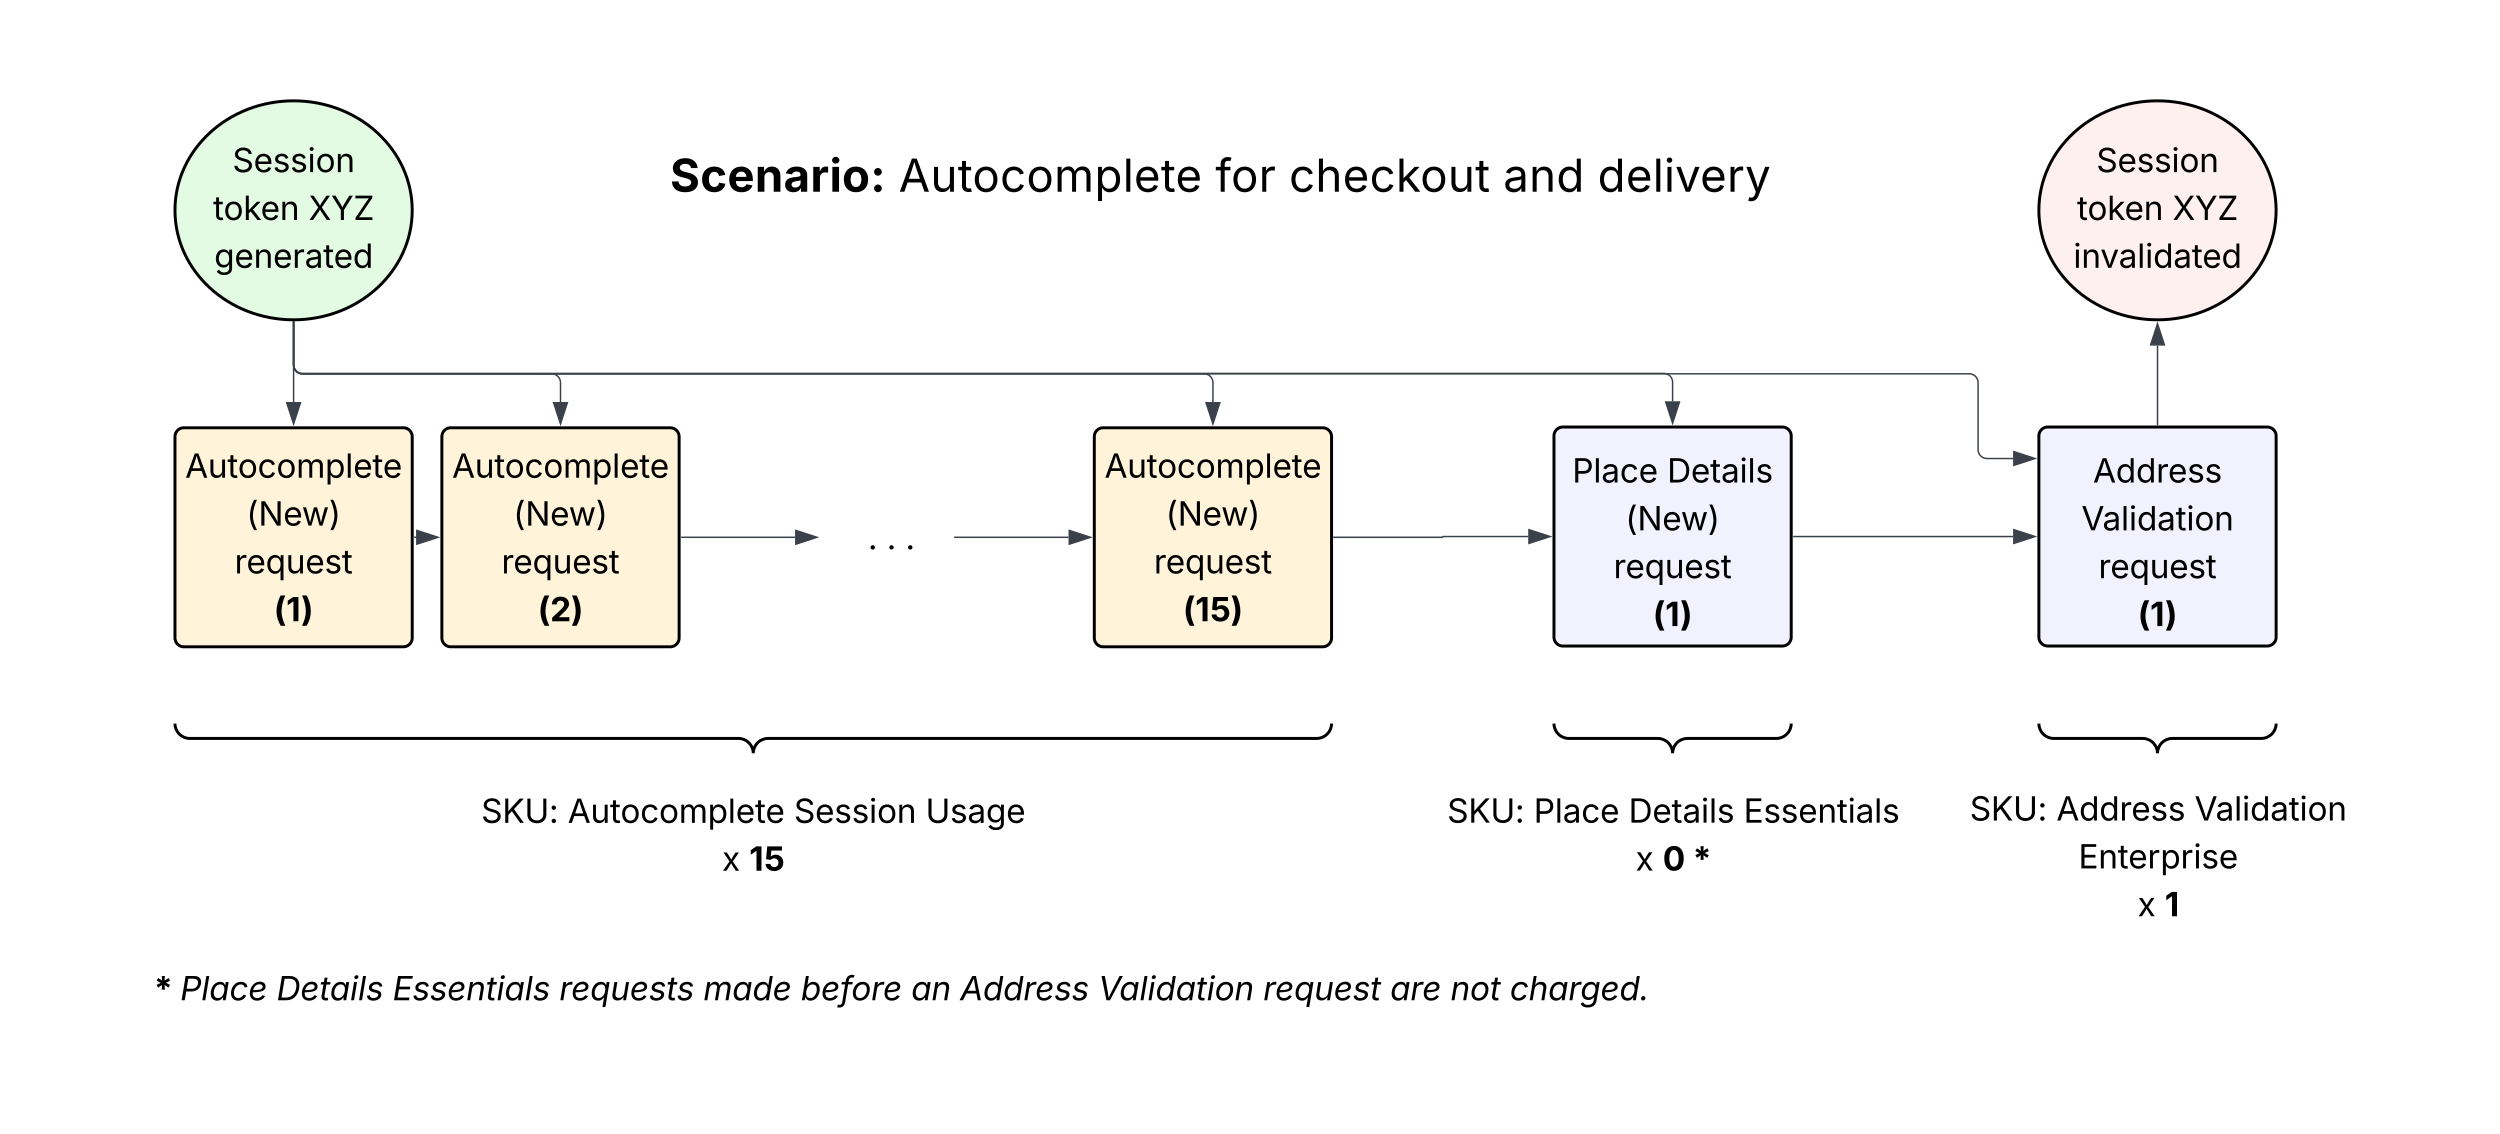 <svg xmlns="http://www.w3.org/2000/svg" xmlns:xlink="http://www.w3.org/1999/xlink" xmlns:lucid="lucid" width="1686" height="765"><g transform="translate(-62 -3612)" lucid:page-tab-id="0_0"><path d="M40 3606a6 6 0 0 1 6-6h1714.37a6 6 0 0 1 6 6v708a6 6 0 0 1-6 6H46a6 6 0 0 1-6-6z" fill="#fff"/><path d="M340 3753.84c0 40.78-35.82 73.84-80 73.84s-80-33.05-80-73.84c0-40.78 35.82-73.84 80-73.84s80 33.06 80 73.84z" stroke="#000" stroke-width="2" fill="#e3fae3"/><use xlink:href="#a" transform="matrix(1,0,0,1,185,3685) translate(33.751 43.09)"/><use xlink:href="#b" transform="matrix(1,0,0,1,185,3685) translate(20.687 75.356)"/><use xlink:href="#c" transform="matrix(1,0,0,1,185,3685) translate(85.097 75.356)"/><use xlink:href="#d" transform="matrix(1,0,0,1,185,3685) translate(21.441 107.622)"/><path d="M1437.02 3906a6 6 0 0 1 6-6h148a6 6 0 0 1 6 6v135.68a6 6 0 0 1-6 6h-148a6 6 0 0 1-6-6z" stroke="#000" stroke-width="2" fill="#f2f2ff"/><use xlink:href="#e" transform="matrix(1,0,0,1,1449.022,3912) translate(24.521 25.403)"/><use xlink:href="#f" transform="matrix(1,0,0,1,1449.022,3912) translate(16.682 57.668)"/><use xlink:href="#g" transform="matrix(1,0,0,1,1449.022,3912) translate(28.173 89.934)"/><use xlink:href="#h" transform="matrix(1,0,0,1,1449.022,3912) translate(54.632 122.2)"/><path d="M1597.02 3753.84c0 40.78-35.82 73.84-80 73.84s-80-33.05-80-73.84c0-40.78 35.82-73.84 80-73.84s80 33.06 80 73.84z" stroke="#000" stroke-width="2" fill="#fff0f0"/><use xlink:href="#a" transform="matrix(1,0,0,1,1442.022,3685) translate(33.751 43.09)"/><use xlink:href="#b" transform="matrix(1,0,0,1,1442.022,3685) translate(20.687 75.356)"/><use xlink:href="#c" transform="matrix(1,0,0,1,1442.022,3685) translate(85.097 75.356)"/><use xlink:href="#i" transform="matrix(1,0,0,1,1442.022,3685) translate(18.25 107.622)"/><path d="M1517.02 3898.5v-53.43" stroke="#3a414a" fill="none"/><path d="M1517.5 3899h-.95v-.5h.95z" stroke="#3a414a" stroke-width=".05" fill="#3a414a"/><path d="M1517.02 3830.3l4.64 14.27h-9.27z" stroke="#3a414a" fill="#3a414a"/><path d="M180 3906.5a6 6 0 0 1 6-6h148a6 6 0 0 1 6 6v135.7a6 6 0 0 1-6 6H186a6 6 0 0 1-6-6z" stroke="#000" stroke-width="2" fill="#fff3d9"/><use xlink:href="#j" transform="matrix(1,0,0,1,192,3912.509) translate(-5.145 21.685)"/><use xlink:href="#k" transform="matrix(1,0,0,1,192,3912.509) translate(36.153 53.951)"/><use xlink:href="#l" transform="matrix(1,0,0,1,192,3912.509) translate(28.173 86.217)"/><use xlink:href="#m" transform="matrix(1,0,0,1,192,3912.509) translate(54.632 118.482)"/><path d="M360 3906.5a6 6 0 0 1 6-6h148a6 6 0 0 1 6 6v135.7a6 6 0 0 1-6 6H366a6 6 0 0 1-6-6z" stroke="#000" stroke-width="2" fill="#fff3d9"/><use xlink:href="#n" transform="matrix(1,0,0,1,372,3912.509) translate(-5.145 21.685)"/><use xlink:href="#o" transform="matrix(1,0,0,1,372,3912.509) translate(36.153 53.951)"/><use xlink:href="#g" transform="matrix(1,0,0,1,372,3912.509) translate(28.173 86.217)"/><use xlink:href="#p" transform="matrix(1,0,0,1,372,3912.509) translate(52.625 118.482)"/><path d="M800 3906.5a6 6 0 0 1 6-6h148a6 6 0 0 1 6 6v135.7a6 6 0 0 1-6 6H806a6 6 0 0 1-6-6z" stroke="#000" stroke-width="2" fill="#fff3d9"/><use xlink:href="#j" transform="matrix(1,0,0,1,812,3912.509) translate(-5.145 21.685)"/><use xlink:href="#k" transform="matrix(1,0,0,1,812,3912.509) translate(36.153 53.951)"/><use xlink:href="#q" transform="matrix(1,0,0,1,812,3912.509) translate(28.173 86.217)"/><use xlink:href="#r" transform="matrix(1,0,0,1,812,3912.509) translate(47.731 118.482)"/><path d="M614.57 3961.9a6 6 0 0 1 6-6h78.86a6 6 0 0 1 6 6v24.9a6 6 0 0 1-6 6h-78.86a6 6 0 0 1-6-6z" fill="none"/><use xlink:href="#s" transform="matrix(1,0,0,1,619.571,3960.903) translate(21.522 21.584)"/><use xlink:href="#t" transform="matrix(1,0,0,1,619.571,3960.903) translate(27.772 21.584)"/><use xlink:href="#t" transform="matrix(1,0,0,1,619.571,3960.903) translate(40.424 21.584)"/><use xlink:href="#u" transform="matrix(1,0,0,1,619.571,3960.903) translate(53.076 21.584)"/><path d="M341.5 3974.35h1.12" stroke="#3a414a" fill="none"/><path d="M341.5 3974.83h-.5v-.95h.5z" stroke="#3a414a" stroke-width=".05" fill="#3a414a"/><path d="M357.38 3974.35l-14.26 4.64v-9.28z" stroke="#3a414a" fill="#3a414a"/><path d="M521.5 3974.35h76.7" stroke="#3a414a" fill="none"/><path d="M521.5 3974.83h-.5v-.95h.5z" stroke="#3a414a" stroke-width=".05" fill="#3a414a"/><path d="M612.95 3974.35L598.7 3979v-9.28z" stroke="#3a414a" fill="#3a414a"/><path d="M705.93 3974.35h76.7" stroke="#3a414a" fill="none"/><path d="M705.94 3974.83h-.5v-.95h.5z" stroke="#3a414a" stroke-width=".05" fill="#3a414a"/><path d="M797.38 3974.35l-14.26 4.64v-9.28z" stroke="#3a414a" fill="#3a414a"/><path d="M468.15 3646a6 6 0 0 1 6-6h821.7a6 6 0 0 1 6 6v168a6 6 0 0 1-6 6h-821.7a6 6 0 0 1-6-6z" fill="none"/><use xlink:href="#v" transform="matrix(1,0,0,1,473.146,3645) translate(40.748 96.317)"/><use xlink:href="#w" transform="matrix(1,0,0,1,473.146,3645) translate(194.936 96.317)"/><use xlink:href="#x" transform="matrix(1,0,0,1,473.146,3645) translate(408.491 96.317)"/><use xlink:href="#y" transform="matrix(1,0,0,1,473.146,3645) translate(458.211 96.317)"/><use xlink:href="#z" transform="matrix(1,0,0,1,473.146,3645) translate(602.647 96.317)"/><use xlink:href="#A" transform="matrix(1,0,0,1,473.146,3645) translate(666.297 96.317)"/><g fill="none"><path d="M954 4100a6 6 0 0 1 6 6v48a6 6 0 0 1-6 6H186a6 6 0 0 1-6-6v-48a6 6 0 0 1 6-6z"/><path d="M180 4100c0 5.52 4.48 10 10 10h370c5.52 0 10 4.48 10 10 0-5.52 4.48-10 10-10h370c5.52 0 10-4.48 10-10" stroke="#000" stroke-width="2"/></g><path d="M380 4146a6 6 0 0 1 6-6h367.93a6 6 0 0 1 6 6v57.16a6 6 0 0 1-6 6H386a6 6 0 0 1-6-6z" fill="none"/><use xlink:href="#B" transform="matrix(1,0,0,1,385,4145) translate(1.498 21.951)"/><use xlink:href="#C" transform="matrix(1,0,0,1,385,4145) translate(59.875 21.951)"/><use xlink:href="#D" transform="matrix(1,0,0,1,385,4145) translate(212.414 21.951)"/><use xlink:href="#E" transform="matrix(1,0,0,1,385,4145) translate(301.173 21.951)"/><use xlink:href="#F" transform="matrix(1,0,0,1,385,4145) translate(163.917 54.217)"/><use xlink:href="#G" transform="matrix(1,0,0,1,385,4145) translate(182.298 54.217)"/><g fill="none"><path d="M1591.02 4100a6 6 0 0 1 6 6v48a6 6 0 0 1-6 6h-148a6 6 0 0 1-6-6v-48a6 6 0 0 1 6-6z"/><path d="M1437.02 4100c0 5.52 4.48 10 10 10h60c5.53 0 10 4.48 10 10 0-5.52 4.48-10 10-10h60c5.53 0 10-4.48 10-10" stroke="#000" stroke-width="2"/></g><path d="M1327.02 4144.57a6 6 0 0 1 6-6h368a6 6 0 0 1 6 6V4234a6 6 0 0 1-6 6h-368a6 6 0 0 1-6-6z" fill="none"/><g><use xlink:href="#B" transform="matrix(1,0,0,1,1332.022,4143.571) translate(58.39 21.818)"/><use xlink:href="#H" transform="matrix(1,0,0,1,1332.022,4143.571) translate(116.766 21.818)"/><use xlink:href="#I" transform="matrix(1,0,0,1,1332.022,4143.571) translate(209.974 21.818)"/><use xlink:href="#J" transform="matrix(1,0,0,1,1332.022,4143.571) translate(131.702 54.084)"/><use xlink:href="#F" transform="matrix(1,0,0,1,1332.022,4143.571) translate(171.519 86.349)"/><use xlink:href="#K" transform="matrix(1,0,0,1,1332.022,4143.571) translate(189.9 86.349)"/></g><path d="M260 3829.2v53.93" stroke="#3a414a" fill="none"/><path d="M260 3828.7l.48-.02v.52h-.96v-.53z" stroke="#3a414a" stroke-width=".05" fill="#3a414a"/><path d="M260 3897.9l-4.63-14.28h9.26z" stroke="#3a414a" fill="#3a414a"/><path d="M260 3829.2v28.9a6 6 0 0 0 6 6h168a6 6 0 0 1 6 6v13.03" stroke="#3a414a" fill="none"/><path d="M260 3828.7l.48-.02v.52h-.96v-.53z" stroke="#3a414a" stroke-width=".05" fill="#3a414a"/><path d="M440 3897.9l-4.63-14.28h9.26z" stroke="#3a414a" fill="#3a414a"/><path d="M260 3829.2v28.9a6 6 0 0 0 6 6h608a6 6 0 0 1 6 6v13.03" stroke="#3a414a" fill="none"/><path d="M260 3828.7l.48-.02v.52h-.96v-.53z" stroke="#3a414a" stroke-width=".05" fill="#3a414a"/><path d="M880 3897.9l-4.63-14.28h9.26z" stroke="#3a414a" fill="#3a414a"/><path d="M1110 3906a6 6 0 0 1 6-6h148a6 6 0 0 1 6 6v135.68a6 6 0 0 1-6 6h-148a6 6 0 0 1-6-6z" stroke="#000" stroke-width="2" fill="#f2f2ff"/><g><use xlink:href="#L" transform="matrix(1,0,0,1,1122,3912) translate(0.351 25.403)"/><use xlink:href="#M" transform="matrix(1,0,0,1,1122,3912) translate(64.305 25.403)"/><use xlink:href="#o" transform="matrix(1,0,0,1,1122,3912) translate(36.153 57.668)"/><use xlink:href="#g" transform="matrix(1,0,0,1,1122,3912) translate(28.173 89.934)"/><use xlink:href="#h" transform="matrix(1,0,0,1,1122,3912) translate(54.632 122.2)"/></g><path d="M961.5 3974.35h73.24a.26.26 0 0 0 .26-.25.26.26 0 0 1 .26-.26h57.36" stroke="#3a414a" fill="none"/><path d="M961.5 3974.83h-.5v-.95h.5z" stroke="#3a414a" stroke-width=".05" fill="#3a414a"/><path d="M1107.38 3973.84l-14.26 4.64v-9.27z" stroke="#3a414a" fill="#3a414a"/><path d="M260 3829.2v28.64a6 6 0 0 0 6 6h918a6 6 0 0 1 6 6v12.78" stroke="#3a414a" fill="none"/><path d="M260 3828.7l.48-.02v.52h-.96v-.53z" stroke="#3a414a" stroke-width=".05" fill="#3a414a"/><path d="M1190 3897.38l-4.63-14.26h9.27z" stroke="#3a414a" fill="#3a414a"/><path d="M260 3829.2v28.9a6 6 0 0 0 6 6h1124.02a6 6 0 0 1 6 6v45.12a6 6 0 0 0 6 6h17.62" stroke="#3a414a" fill="none"/><path d="M260 3828.7l.48-.02v.52h-.96v-.53z" stroke="#3a414a" stroke-width=".05" fill="#3a414a"/><path d="M1434.4 3921.22l-14.26 4.64v-9.27z" stroke="#3a414a" fill="#3a414a"/><g fill="none"><path d="M1264 4100a6 6 0 0 1 6 6v48a6 6 0 0 1-6 6h-148a6 6 0 0 1-6-6v-48a6 6 0 0 1 6-6z"/><path d="M1110 4100c0 5.52 4.48 10 10 10h60c5.52 0 10 4.48 10 10 0-5.52 4.48-10 10-10h60c5.52 0 10-4.48 10-10" stroke="#000" stroke-width="2"/></g><path d="M1000 4129.87a6 6 0 0 1 6-6h368a6 6 0 0 1 6 6v89.43a6 6 0 0 1-6 6h-368a6 6 0 0 1-6-6z" fill="none"/><g><use xlink:href="#B" transform="matrix(1,0,0,1,1005,4128.867) translate(32.966 37.951)"/><use xlink:href="#N" transform="matrix(1,0,0,1,1005,4128.867) translate(91.343 37.951)"/><use xlink:href="#O" transform="matrix(1,0,0,1,1005,4128.867) translate(155.297 37.951)"/><use xlink:href="#P" transform="matrix(1,0,0,1,1005,4128.867) translate(232.89 37.951)"/><use xlink:href="#F" transform="matrix(1,0,0,1,1005,4128.867) translate(159.974 70.217)"/><use xlink:href="#Q" transform="matrix(1,0,0,1,1005,4128.867) translate(178.355 70.217)"/><use xlink:href="#R" transform="matrix(1,0,0,1,1005,4128.867) translate(198.602 70.217)"/></g><path d="M160.85 4266a6 6 0 0 1 6-6h1006.3a6 6 0 0 1 6 6v24.9a6 6 0 0 1-6 6H166.85a6 6 0 0 1-6-6z" fill="none"/><g><use xlink:href="#S" transform="matrix(1,0,0,1,165.85,4265) translate(0 21.584)"/><use xlink:href="#T" transform="matrix(1,0,0,1,165.85,4265) translate(17.687 21.584)"/><use xlink:href="#U" transform="matrix(1,0,0,1,165.85,4265) translate(82.65 21.584)"/><use xlink:href="#V" transform="matrix(1,0,0,1,165.85,4265) translate(160.927 21.584)"/><use xlink:href="#W" transform="matrix(1,0,0,1,165.85,4265) translate(273.34 21.584)"/><use xlink:href="#X" transform="matrix(1,0,0,1,165.85,4265) translate(370.464 21.584)"/><use xlink:href="#Y" transform="matrix(1,0,0,1,165.85,4265) translate(436.23 21.584)"/><use xlink:href="#Z" transform="matrix(1,0,0,1,165.85,4265) translate(510.666 21.584)"/><use xlink:href="#aa" transform="matrix(1,0,0,1,165.85,4265) translate(543.696 21.584)"/><use xlink:href="#ab" transform="matrix(1,0,0,1,165.85,4265) translate(636.751 21.584)"/><use xlink:href="#ac" transform="matrix(1,0,0,1,165.85,4265) translate(748.036 21.584)"/><use xlink:href="#ad" transform="matrix(1,0,0,1,165.85,4265) translate(833.659 21.584)"/><use xlink:href="#ae" transform="matrix(1,0,0,1,165.85,4265) translate(874.349 21.584)"/><use xlink:href="#af" transform="matrix(1,0,0,1,165.85,4265) translate(914.366 21.584)"/></g><path d="M1271.5 3973.84h148.14" stroke="#3a414a" fill="none"/><path d="M1271.5 3974.32h-.5v-.95h.5z" stroke="#3a414a" stroke-width=".05" fill="#3a414a"/><path d="M1434.4 3973.84l-14.26 4.64v-9.27z" stroke="#3a414a" fill="#3a414a"/><defs><path d="M657 26c-323 0-524-166-541-416h195c15 169 171 246 346 246 202 0 356-106 356-265 5-203-294-238-475-293-239-73-380-191-380-389 0-252 224-419 512-419 294 0 499 171 508 396H992c-17-145-151-228-328-228-193 0-321 102-321 242 0 156 175 211 284 241l149 41c160 44 422 134 422 412 0 244-197 432-541 432" id="ag"/><path d="M628 24c-324 0-524-230-524-574 0-343 198-582 503-582 237 0 487 146 487 559v75H286c9 234 145 362 343 362 132 0 231-58 273-172l174 48C1024-91 857 24 628 24zM287-650h624c-17-190-120-322-304-322-192 0-309 151-320 322" id="ah"/><path d="M538 24C308 24 148-78 108-271l171-41c32 123 123 178 257 178 156 0 256-77 256-169 0-77-54-128-164-154l-186-44c-203-48-300-148-300-305 0-192 176-326 414-326 230 0 351 112 402 269l-163 42c-31-80-94-158-238-158-133 0-233 69-233 162 0 83 57 129 188 160l169 40c203 48 298 149 298 302 0 196-179 339-441 339" id="ai"/><path d="M158 0v-1118h180V0H158zm91-1301c-68 0-125-53-125-119s57-119 125-119c69 0 126 53 126 119s-57 119-126 119" id="aj"/><path d="M613 24c-304 0-509-231-509-576 0-350 205-580 509-580 305 0 511 230 511 580 0 345-206 576-511 576zm0-161c226 0 329-195 329-415 0-222-103-419-329-419-223 0-326 196-326 419 0 220 103 415 326 415" id="ak"/><path d="M338-670V0H158v-1118h173l1 207c72-158 192-221 342-221 226 0 378 139 378 422V0H872v-695c0-172-96-275-252-275-161 0-282 109-282 300" id="al"/><g id="a"><use transform="matrix(0.011,0,0,0.011,0,0)" xlink:href="#ag"/><use transform="matrix(0.011,0,0,0.011,14.258,0)" xlink:href="#ah"/><use transform="matrix(0.011,0,0,0.011,27.214,0)" xlink:href="#ai"/><use transform="matrix(0.011,0,0,0.011,38.943,0)" xlink:href="#ai"/><use transform="matrix(0.011,0,0,0.011,50.673,0)" xlink:href="#aj"/><use transform="matrix(0.011,0,0,0.011,56.055,0)" xlink:href="#ak"/><use transform="matrix(0.011,0,0,0.011,69.379,0)" xlink:href="#al"/></g><path d="M598-1118v154H368v674c0 100 37 144 132 144 23 0 62-6 92-12L629-6c-37 13-88 20-134 20-193 0-307-107-307-290v-688H20v-154h168v-266h180v266h230" id="am"/><path d="M158 0v-1490h180v865h22l478-493h223L593-638 1096 0H865L456-523 338-412V0H158" id="an"/><g id="b"><use transform="matrix(0.011,0,0,0.011,0,0)" xlink:href="#am"/><use transform="matrix(0.011,0,0,0.011,7.053,0)" xlink:href="#ak"/><use transform="matrix(0.011,0,0,0.011,20.378,0)" xlink:href="#an"/><use transform="matrix(0.011,0,0,0.011,32.075,0)" xlink:href="#ah"/><use transform="matrix(0.011,0,0,0.011,45.03,0)" xlink:href="#al"/></g><path d="M57 0l534-763-501-727h220c122 187 296 416 391 605 94-191 272-419 396-605h215L811-770 1340 0h-219C986-204 811-426 699-640 588-430 407-202 273 0H57" id="ao"/><path d="M600 0v-610L52-1490h220l295 481c50 82 90 150 130 243 40-96 80-164 128-243l294-481h219L790-610V0H600" id="ap"/><path d="M130 0v-134l666-991c45-67 96-135 147-202-269 9-546 3-821 5v-168h1036v136L502-379c-49 72-103 145-157 216 268-9 546-3 821-5V0H130" id="aq"/><g id="c"><use transform="matrix(0.011,0,0,0.011,0,0)" xlink:href="#ao"/><use transform="matrix(0.011,0,0,0.011,15.158,0)" xlink:href="#ap"/><use transform="matrix(0.011,0,0,0.011,30.241,0)" xlink:href="#aq"/></g><path d="M611 442c-248 0-391-105-460-228l146-94c47 65 117 165 314 165 178 0 307-82 307-266v-224h-17C863-141 792-18 576-18c-268 0-472-195-472-546 0-346 197-568 476-568 216 0 288 133 326 193h17v-179h175V29c0 289-215 413-487 413zm-5-620c203 0 314-146 314-390 0-237-108-403-314-403-213 0-319 180-319 403 0 230 109 390 319 390" id="ar"/><path d="M158 0v-1118h174v172h12c41-113 157-188 290-188 26 0 70 2 91 3v181c-11-2-60-10-108-10-161 0-279 109-279 260V0H158" id="as"/><path d="M471 26C259 26 90-98 90-318c0-256 228-303 435-329 202-27 287-16 287-108 0-139-79-219-234-219-161 0-248 86-283 164l-173-57c86-203 278-265 451-265 150 0 419 46 419 395V0H815v-152h-12C765-73 660 26 471 26zm31-159c199 0 310-134 310-271v-155c-30 35-226 55-295 64-131 17-246 59-246 186 0 116 97 176 231 176" id="at"/><path d="M577 24c-279 0-473-224-473-580 0-354 195-576 474-576 218 0 287 134 324 193h14v-551h180V0H922v-173h-20C865-111 790 24 577 24zm27-161c203 0 314-172 314-421 0-247-108-413-314-413-212 0-317 181-317 413 0 235 108 421 317 421" id="au"/><g id="d"><use transform="matrix(0.011,0,0,0.011,0,0)" xlink:href="#ar"/><use transform="matrix(0.011,0,0,0.011,13.628,0)" xlink:href="#ah"/><use transform="matrix(0.011,0,0,0.011,26.584,0)" xlink:href="#al"/><use transform="matrix(0.011,0,0,0.011,39.714,0)" xlink:href="#ah"/><use transform="matrix(0.011,0,0,0.011,52.669,0)" xlink:href="#as"/><use transform="matrix(0.011,0,0,0.011,61.035,0)" xlink:href="#at"/><use transform="matrix(0.011,0,0,0.011,73.513,0)" xlink:href="#am"/><use transform="matrix(0.011,0,0,0.011,80.566,0)" xlink:href="#ah"/><use transform="matrix(0.011,0,0,0.011,93.522,0)" xlink:href="#au"/></g><path d="M52 0l541-1490h220L1361 0h-200l-149-416H398L254 0H52zm404-582h497c-103-290-145-390-251-756-108 377-145 460-246 756" id="av"/><g id="e"><use transform="matrix(0.011,0,0,0.011,0,0)" xlink:href="#av"/><use transform="matrix(0.011,0,0,0.011,15.332,0)" xlink:href="#au"/><use transform="matrix(0.011,0,0,0.011,28.939,0)" xlink:href="#au"/><use transform="matrix(0.011,0,0,0.011,42.546,0)" xlink:href="#as"/><use transform="matrix(0.011,0,0,0.011,50.543,0)" xlink:href="#ah"/><use transform="matrix(0.011,0,0,0.011,63.498,0)" xlink:href="#ai"/><use transform="matrix(0.011,0,0,0.011,75.228,0)" xlink:href="#ai"/></g><path d="M600 0L52-1490h200c166 485 304 806 458 1336 156-533 285-846 449-1336h202L819 0H600" id="aw"/><path d="M338-1490V0H158v-1490h180" id="ax"/><g id="f"><use transform="matrix(0.011,0,0,0.011,0,0)" xlink:href="#aw"/><use transform="matrix(0.011,0,0,0.011,14.204,0)" xlink:href="#at"/><use transform="matrix(0.011,0,0,0.011,26.682,0)" xlink:href="#ax"/><use transform="matrix(0.011,0,0,0.011,32.064,0)" xlink:href="#aj"/><use transform="matrix(0.011,0,0,0.011,37.446,0)" xlink:href="#au"/><use transform="matrix(0.011,0,0,0.011,51.053,0)" xlink:href="#at"/><use transform="matrix(0.011,0,0,0.011,63.531,0)" xlink:href="#am"/><use transform="matrix(0.011,0,0,0.011,70.801,0)" xlink:href="#aj"/><use transform="matrix(0.011,0,0,0.011,76.183,0)" xlink:href="#ak"/><use transform="matrix(0.011,0,0,0.011,89.507,0)" xlink:href="#al"/></g><path d="M1096 418H916v-591h-14C865-111 790 24 577 24c-279 0-473-224-473-580 0-354 195-576 474-576 218 0 287 134 324 193h20v-179h174V418zM604-137c203 0 314-172 314-421 0-247-108-413-314-413-212 0-317 181-317 413 0 235 108 421 317 421" id="ay"/><path d="M537 14c-226 0-379-139-379-422v-710h180v695c0 172 97 275 253 275 160 0 281-109 281-300v-670h181V0H879v-209C806-46 684 14 537 14" id="az"/><g id="g"><use transform="matrix(0.011,0,0,0.011,0,0)" xlink:href="#as"/><use transform="matrix(0.011,0,0,0.011,7.997,0)" xlink:href="#ah"/><use transform="matrix(0.011,0,0,0.011,20.953,0)" xlink:href="#ay"/><use transform="matrix(0.011,0,0,0.011,34.559,0)" xlink:href="#az"/><use transform="matrix(0.011,0,0,0.011,47.7,0)" xlink:href="#ah"/><use transform="matrix(0.011,0,0,0.011,60.655,0)" xlink:href="#ai"/><use transform="matrix(0.011,0,0,0.011,72.385,0)" xlink:href="#am"/></g><path d="M169-607c0-330 107-732 258-974h279c-145 311-231 674-231 974 0 262 67 512 231 886H427C258-1 169-307 169-607" id="aA"/><path d="M749-1490V0H444v-1221h-10L93-980v-279l329-231h327" id="aB"/><path d="M67 279c166-379 230-627 230-886 0-300-86-663-230-974h278c151 241 258 644 258 974 0 302-90 608-258 886H67" id="aC"/><g id="h"><use transform="matrix(0.011,0,0,0.011,0,0)" xlink:href="#aA"/><use transform="matrix(0.011,0,0,0.011,8.377,0)" xlink:href="#aB"/><use transform="matrix(0.011,0,0,0.011,18.359,0)" xlink:href="#aC"/></g><path d="M481 0L54-1118h197c107 314 236 620 325 951 87-331 217-637 324-951h197L670 0H481" id="aD"/><g id="i"><use transform="matrix(0.011,0,0,0.011,0,0)" xlink:href="#aj"/><use transform="matrix(0.011,0,0,0.011,5.382,0)" xlink:href="#al"/><use transform="matrix(0.011,0,0,0.011,18.186,0)" xlink:href="#aD"/><use transform="matrix(0.011,0,0,0.011,30.566,0)" xlink:href="#at"/><use transform="matrix(0.011,0,0,0.011,43.045,0)" xlink:href="#ax"/><use transform="matrix(0.011,0,0,0.011,48.427,0)" xlink:href="#aj"/><use transform="matrix(0.011,0,0,0.011,53.809,0)" xlink:href="#au"/><use transform="matrix(0.011,0,0,0.011,67.415,0)" xlink:href="#at"/><use transform="matrix(0.011,0,0,0.011,79.894,0)" xlink:href="#am"/><use transform="matrix(0.011,0,0,0.011,86.947,0)" xlink:href="#ah"/><use transform="matrix(0.011,0,0,0.011,99.902,0)" xlink:href="#au"/></g><path d="M613 24c-304 0-509-231-509-576 0-350 205-580 509-580 216 0 392 114 453 309l-173 49c-33-115-133-197-280-197-223 0-326 196-326 419 0 220 103 415 326 415 150 0 252-85 285-206l172 49C1010-95 832 24 613 24" id="aE"/><path d="M158 0v-1118h175l1 205c55-151 181-225 313-225 147 0 245 90 285 228 53-141 190-228 352-228 194 0 352 125 352 384V0h-181v-749c0-161-105-225-225-225-151 0-243 103-243 244V0H807v-767c0-124-93-207-219-207-131 0-250 92-250 270V0H158" id="aF"/><path d="M158 418v-1536h174v179h20c37-59 106-193 324-193 279 0 474 222 474 576 0 356-194 580-473 580-213 0-288-135-325-197h-14v591H158zm492-555c209 0 317-186 317-421 0-232-105-413-317-413-206 0-314 166-314 413 0 249 111 421 314 421" id="aG"/><g id="j"><use transform="matrix(0.011,0,0,0.011,0,0)" xlink:href="#av"/><use transform="matrix(0.011,0,0,0.011,15.332,0)" xlink:href="#az"/><use transform="matrix(0.011,0,0,0.011,28.472,0)" xlink:href="#am"/><use transform="matrix(0.011,0,0,0.011,35.525,0)" xlink:href="#ak"/><use transform="matrix(0.011,0,0,0.011,48.85,0)" xlink:href="#aE"/><use transform="matrix(0.011,0,0,0.011,61.545,0)" xlink:href="#ak"/><use transform="matrix(0.011,0,0,0.011,74.87,0)" xlink:href="#aF"/><use transform="matrix(0.011,0,0,0.011,94.336,0)" xlink:href="#aG"/><use transform="matrix(0.011,0,0,0.011,107.943,0)" xlink:href="#ax"/><use transform="matrix(0.011,0,0,0.011,113.325,0)" xlink:href="#ah"/><use transform="matrix(0.011,0,0,0.011,126.28,0)" xlink:href="#am"/><use transform="matrix(0.011,0,0,0.011,133.333,0)" xlink:href="#ah"/></g><path d="M218-607c0-325 108-727 258-974h175c-155 315-250 682-250 974 0 265 78 531 250 886H476C306-10 218-315 218-607" id="aH"/><path d="M180 0v-1490h224l606 953c40 63 108 177 176 312-27-437-7-821-13-1265h190V0h-226C860-448 622-778 356-1262c27 476 11 792 15 1262H180" id="aI"/><path d="M409 0L70-1118h191c89 329 165 560 243 925 75-353 154-601 240-925h192c85 325 161 564 235 922 77-354 157-598 244-922h191L1267 0h-179c-86-307-176-590-250-913C763-588 675-308 588 0H409" id="aJ"/><path d="M96 279C273-86 346-350 346-607c0-292-95-659-250-974h175c150 246 258 650 258 974 0 297-91 602-258 886H96" id="aK"/><g id="k"><use transform="matrix(0.011,0,0,0.011,0,0)" xlink:href="#aH"/><use transform="matrix(0.011,0,0,0.011,8.105,0)" xlink:href="#aI"/><use transform="matrix(0.011,0,0,0.011,24.848,0)" xlink:href="#ah"/><use transform="matrix(0.011,0,0,0.011,37.402,0)" xlink:href="#aJ"/><use transform="matrix(0.011,0,0,0.011,55.588,0)" xlink:href="#aK"/></g><g id="l"><use transform="matrix(0.011,0,0,0.011,0,0)" xlink:href="#as"/><use transform="matrix(0.011,0,0,0.011,7.997,0)" xlink:href="#ah"/><use transform="matrix(0.011,0,0,0.011,20.953,0)" xlink:href="#ay"/><use transform="matrix(0.011,0,0,0.011,34.559,0)" xlink:href="#az"/><use transform="matrix(0.011,0,0,0.011,47.7,0)" xlink:href="#ah"/><use transform="matrix(0.011,0,0,0.011,60.655,0)" xlink:href="#ai"/><use transform="matrix(0.011,0,0,0.011,72.385,0)" xlink:href="#am"/></g><g id="m"><use transform="matrix(0.011,0,0,0.011,0,0)" xlink:href="#aA"/><use transform="matrix(0.011,0,0,0.011,8.377,0)" xlink:href="#aB"/><use transform="matrix(0.011,0,0,0.011,18.359,0)" xlink:href="#aC"/></g><g id="n"><use transform="matrix(0.011,0,0,0.011,0,0)" xlink:href="#av"/><use transform="matrix(0.011,0,0,0.011,15.332,0)" xlink:href="#az"/><use transform="matrix(0.011,0,0,0.011,28.472,0)" xlink:href="#am"/><use transform="matrix(0.011,0,0,0.011,35.525,0)" xlink:href="#ak"/><use transform="matrix(0.011,0,0,0.011,48.85,0)" xlink:href="#aE"/><use transform="matrix(0.011,0,0,0.011,61.545,0)" xlink:href="#ak"/><use transform="matrix(0.011,0,0,0.011,74.87,0)" xlink:href="#aF"/><use transform="matrix(0.011,0,0,0.011,94.336,0)" xlink:href="#aG"/><use transform="matrix(0.011,0,0,0.011,107.943,0)" xlink:href="#ax"/><use transform="matrix(0.011,0,0,0.011,113.325,0)" xlink:href="#ah"/><use transform="matrix(0.011,0,0,0.011,126.28,0)" xlink:href="#am"/><use transform="matrix(0.011,0,0,0.011,133.333,0)" xlink:href="#ah"/></g><g id="o"><use transform="matrix(0.011,0,0,0.011,0,0)" xlink:href="#aH"/><use transform="matrix(0.011,0,0,0.011,8.105,0)" xlink:href="#aI"/><use transform="matrix(0.011,0,0,0.011,24.848,0)" xlink:href="#ah"/><use transform="matrix(0.011,0,0,0.011,37.402,0)" xlink:href="#aJ"/><use transform="matrix(0.011,0,0,0.011,55.588,0)" xlink:href="#aK"/></g><path d="M124 0v-220l528-495c135-132 210-216 210-336 0-133-98-215-231-215-139 0-229 88-229 233H110c0-290 214-477 523-477 315 0 525 182 525 440 0 167-80 305-385 586L548-262v11h630V0H124" id="aL"/><g id="p"><use transform="matrix(0.011,0,0,0.011,0,0)" xlink:href="#aA"/><use transform="matrix(0.011,0,0,0.011,8.377,0)" xlink:href="#aL"/><use transform="matrix(0.011,0,0,0.011,22.374,0)" xlink:href="#aC"/></g><g id="q"><use transform="matrix(0.011,0,0,0.011,0,0)" xlink:href="#as"/><use transform="matrix(0.011,0,0,0.011,7.997,0)" xlink:href="#ah"/><use transform="matrix(0.011,0,0,0.011,20.953,0)" xlink:href="#ay"/><use transform="matrix(0.011,0,0,0.011,34.559,0)" xlink:href="#az"/><use transform="matrix(0.011,0,0,0.011,47.7,0)" xlink:href="#ah"/><use transform="matrix(0.011,0,0,0.011,60.655,0)" xlink:href="#ai"/><use transform="matrix(0.011,0,0,0.011,72.385,0)" xlink:href="#am"/></g><path d="M664 20c-306 0-529-183-535-438h297c6 117 110 196 238 196 149 0 255-108 255-266 0-159-108-270-261-270-89 0-178 39-224 98l-274-48 72-782h901v252H485l-39 377h8c53-72 165-124 294-124 269 0 467 204 467 490 0 300-224 515-551 515" id="aM"/><g id="r"><use transform="matrix(0.011,0,0,0.011,0,0)" xlink:href="#aA"/><use transform="matrix(0.011,0,0,0.011,8.377,0)" xlink:href="#aB"/><use transform="matrix(0.011,0,0,0.011,17.958,0)" xlink:href="#aM"/><use transform="matrix(0.011,0,0,0.011,32.161,0)" xlink:href="#aC"/></g><path d="M295 13c-75 0-135-60-135-135s60-135 135-135 135 60 135 135S370 13 295 13" id="aN"/><use transform="matrix(0.011,0,0,0.011,0,0)" xlink:href="#aN" id="t"/><use transform="matrix(0.011,0,0,0.011,0,0)" xlink:href="#aN" id="u"/><path d="M681 22C323 22 94-145 85-462h297c10 151 131 226 296 226 163 0 271-77 271-190 0-102-95-149-257-189l-164-41c-252-61-403-188-403-405 0-269 236-449 560-449 330 0 546 183 551 445H941c-11-119-106-188-259-188-156 0-244 72-244 172-3 156 226 185 373 221 250 61 445 186 445 436 0 271-213 446-575 446" id="aO"/><path d="M628 22C291 22 81-210 81-554c0-346 210-578 547-578 265 0 455 142 497 372l-279 52c-25-116-99-188-215-188-160 0-244 139-244 341 0 200 84 341 244 341 116 0 193-74 217-195l279 51C1085-123 896 22 628 22" id="aP"/><path d="M633 22C291 22 81-200 81-553c0-345 210-579 537-579 292 0 525 185 525 567v84H378c7 183 109 277 260 277 105 0 184-46 216-132l272 51C1071-99 893 22 633 22zM380-669h474c-15-146-94-237-233-237-143 0-229 99-241 237" id="aQ"/><path d="M428-647V0H128v-1118h283l4 231c63-156 176-245 348-245 232 0 384 159 384 421V0H847v-659c0-139-76-222-202-222-128 0-217 86-217 234" id="aR"/><path d="M440 22C227 22 68-92 68-313c0-250 202-322 422-343 195-21 271-24 271-105 0-95-63-149-175-149-116 0-187 57-211 129l-275-46c57-194 237-305 487-305 240 0 474 108 474 379V0H777v-155h-10C713-51 605 22 440 22zm85-211c140 0 238-93 238-211v-121c-37 26-156 42-222 51-111 16-185 59-185 149 0 87 70 132 169 132" id="aS"/><path d="M128 0v-1118h290v195h12c54-169 184-238 367-200v268c-27-8-86-15-130-15-138 0-239 95-239 234V0H128" id="aT"/><path d="M128 0v-1118h300V0H128zm150-1264c-91 0-165-68-165-154 0-85 74-154 165-154 90 0 165 69 165 154 0 86-75 154-165 154" id="aU"/><path d="M628 22C291 22 81-210 81-554c0-346 210-578 547-578 336 0 547 232 547 578 0 344-211 576-547 576zm0-236c160 0 242-146 242-341 0-197-82-341-242-341S387-753 387-555c0 195 81 341 241 341" id="aV"/><path d="M342-723c-98 0-173-75-173-172s75-172 173-172 173 75 173 172-75 172-173 172zm0 742c-98 0-173-75-173-172s75-172 173-172 173 75 173 172S440 19 342 19" id="aW"/><g id="v"><use transform="matrix(0.015,0,0,0.015,0,0)" xlink:href="#aO"/><use transform="matrix(0.015,0,0,0.015,20.371,0)" xlink:href="#aP"/><use transform="matrix(0.015,0,0,0.015,38.676,0)" xlink:href="#aQ"/><use transform="matrix(0.015,0,0,0.015,57.209,0)" xlink:href="#aR"/><use transform="matrix(0.015,0,0,0.015,76.578,0)" xlink:href="#aS"/><use transform="matrix(0.015,0,0,0.015,94.64,0)" xlink:href="#aT"/><use transform="matrix(0.015,0,0,0.015,107.537,0)" xlink:href="#aU"/><use transform="matrix(0.015,0,0,0.015,115.968,0)" xlink:href="#aV"/><use transform="matrix(0.015,0,0,0.015,135.048,0)" xlink:href="#aW"/></g><g id="w"><use transform="matrix(0.015,0,0,0.015,0,0)" xlink:href="#av"/><use transform="matrix(0.015,0,0,0.015,21.465,0)" xlink:href="#az"/><use transform="matrix(0.015,0,0,0.015,39.861,0)" xlink:href="#am"/><use transform="matrix(0.015,0,0,0.015,49.735,0)" xlink:href="#ak"/><use transform="matrix(0.015,0,0,0.015,68.39,0)" xlink:href="#aE"/><use transform="matrix(0.015,0,0,0.015,86.163,0)" xlink:href="#ak"/><use transform="matrix(0.015,0,0,0.015,104.818,0)" xlink:href="#aF"/><use transform="matrix(0.015,0,0,0.015,132.07,0)" xlink:href="#aG"/><use transform="matrix(0.015,0,0,0.015,151.12,0)" xlink:href="#ax"/><use transform="matrix(0.015,0,0,0.015,158.655,0)" xlink:href="#ah"/><use transform="matrix(0.015,0,0,0.015,176.793,0)" xlink:href="#am"/><use transform="matrix(0.015,0,0,0.015,186.667,0)" xlink:href="#ah"/></g><path d="M678-1118v154H420V0H240v-964H20v-154h220v-149c0-194 155-293 318-293 85 0 141 18 168 30l-50 154c-19-6-47-17-97-17-111 0-159 58-159 166v109h258" id="aX"/><g id="x"><use transform="matrix(0.015,0,0,0.015,0,0)" xlink:href="#aX"/><use transform="matrix(0.015,0,0,0.015,10.603,0)" xlink:href="#ak"/><use transform="matrix(0.015,0,0,0.015,29.258,0)" xlink:href="#as"/></g><path d="M338-670V0H158v-1490h180v566c73-149 190-208 336-208 226 0 379 139 379 422V0H872v-695c0-172-96-275-252-275-161 0-282 109-282 300" id="aY"/><g id="y"><use transform="matrix(0.015,0,0,0.015,0,0)" xlink:href="#aE"/><use transform="matrix(0.015,0,0,0.015,17.773,0)" xlink:href="#aY"/><use transform="matrix(0.015,0,0,0.015,36.17,0)" xlink:href="#ah"/><use transform="matrix(0.015,0,0,0.015,54.308,0)" xlink:href="#aE"/><use transform="matrix(0.015,0,0,0.015,72.081,0)" xlink:href="#an"/><use transform="matrix(0.015,0,0,0.015,88.457,0)" xlink:href="#ak"/><use transform="matrix(0.015,0,0,0.015,107.112,0)" xlink:href="#az"/><use transform="matrix(0.015,0,0,0.015,125.508,0)" xlink:href="#am"/></g><g id="z"><use transform="matrix(0.015,0,0,0.015,0,0)" xlink:href="#at"/><use transform="matrix(0.015,0,0,0.015,17.47,0)" xlink:href="#al"/><use transform="matrix(0.015,0,0,0.015,35.851,0)" xlink:href="#au"/></g><path d="M140 405l46-156c120 36 205 19 263-150l32-93L54-1118h197c107 313 237 620 324 950 87-331 219-637 326-950h196L606 167c-68 178-176 259-334 259-64 0-113-12-132-21" id="aZ"/><g id="A"><use transform="matrix(0.015,0,0,0.015,0,0)" xlink:href="#au"/><use transform="matrix(0.015,0,0,0.015,19.049,0)" xlink:href="#ah"/><use transform="matrix(0.015,0,0,0.015,37.188,0)" xlink:href="#ax"/><use transform="matrix(0.015,0,0,0.015,44.722,0)" xlink:href="#aj"/><use transform="matrix(0.015,0,0,0.015,52.257,0)" xlink:href="#aD"/><use transform="matrix(0.015,0,0,0.015,69.134,0)" xlink:href="#ah"/><use transform="matrix(0.015,0,0,0.015,87.272,0)" xlink:href="#as"/><use transform="matrix(0.015,0,0,0.015,99.47,0)" xlink:href="#aZ"/></g><path d="M180 0v-1490h190c0 262 1 526-3 784 217-279 467-523 702-784h249L716-845 1319 0h-225L585-716 370-489V0H180" id="ba"/><path d="M763 24c-353 0-583-224-583-531v-983h190v968c0 214 149 370 393 370 243 0 391-156 391-370v-968h190v983c0 307-230 531-581 531" id="bb"/><path d="M295 13c-75 0-135-60-135-135s60-135 135-135 135 60 135 135S370 13 295 13zm0-809c-75 0-135-60-135-135s60-135 135-135 135 60 135 135-60 135-135 135" id="bc"/><g id="B"><use transform="matrix(0.011,0,0,0.011,0,0)" xlink:href="#ag"/><use transform="matrix(0.011,0,0,0.011,14.258,0)" xlink:href="#ba"/><use transform="matrix(0.011,0,0,0.011,29.188,0)" xlink:href="#bb"/><use transform="matrix(0.011,0,0,0.011,45.725,0)" xlink:href="#bc"/></g><g id="C"><use transform="matrix(0.011,0,0,0.011,0,0)" xlink:href="#av"/><use transform="matrix(0.011,0,0,0.011,15.332,0)" xlink:href="#az"/><use transform="matrix(0.011,0,0,0.011,28.472,0)" xlink:href="#am"/><use transform="matrix(0.011,0,0,0.011,35.525,0)" xlink:href="#ak"/><use transform="matrix(0.011,0,0,0.011,48.85,0)" xlink:href="#aE"/><use transform="matrix(0.011,0,0,0.011,61.545,0)" xlink:href="#ak"/><use transform="matrix(0.011,0,0,0.011,74.87,0)" xlink:href="#aF"/><use transform="matrix(0.011,0,0,0.011,94.336,0)" xlink:href="#aG"/><use transform="matrix(0.011,0,0,0.011,107.943,0)" xlink:href="#ax"/><use transform="matrix(0.011,0,0,0.011,113.325,0)" xlink:href="#ah"/><use transform="matrix(0.011,0,0,0.011,126.28,0)" xlink:href="#am"/><use transform="matrix(0.011,0,0,0.011,133.333,0)" xlink:href="#ah"/></g><g id="D"><use transform="matrix(0.011,0,0,0.011,0,0)" xlink:href="#ag"/><use transform="matrix(0.011,0,0,0.011,14.258,0)" xlink:href="#ah"/><use transform="matrix(0.011,0,0,0.011,27.214,0)" xlink:href="#ai"/><use transform="matrix(0.011,0,0,0.011,38.943,0)" xlink:href="#ai"/><use transform="matrix(0.011,0,0,0.011,50.673,0)" xlink:href="#aj"/><use transform="matrix(0.011,0,0,0.011,56.055,0)" xlink:href="#ak"/><use transform="matrix(0.011,0,0,0.011,69.379,0)" xlink:href="#al"/></g><g id="E"><use transform="matrix(0.011,0,0,0.011,0,0)" xlink:href="#bb"/><use transform="matrix(0.011,0,0,0.011,16.536,0)" xlink:href="#ai"/><use transform="matrix(0.011,0,0,0.011,28.266,0)" xlink:href="#at"/><use transform="matrix(0.011,0,0,0.011,40.744,0)" xlink:href="#ar"/><use transform="matrix(0.011,0,0,0.011,54.373,0)" xlink:href="#ah"/></g><path d="M65 0l393-574-370-544h210c88 136 192 297 267 435 67-142 176-302 264-435h206L661-564 1053 0H844c-94-144-206-310-287-458C484-308 366-142 273 0H65" id="bd"/><use transform="matrix(0.011,0,0,0.011,0,0)" xlink:href="#bd" id="F"/><g id="G"><use transform="matrix(0.011,0,0,0.011,0,0)" xlink:href="#aB"/><use transform="matrix(0.011,0,0,0.011,9.581,0)" xlink:href="#aM"/></g><g id="H"><use transform="matrix(0.011,0,0,0.011,0,0)" xlink:href="#av"/><use transform="matrix(0.011,0,0,0.011,15.332,0)" xlink:href="#au"/><use transform="matrix(0.011,0,0,0.011,28.939,0)" xlink:href="#au"/><use transform="matrix(0.011,0,0,0.011,42.546,0)" xlink:href="#as"/><use transform="matrix(0.011,0,0,0.011,50.543,0)" xlink:href="#ah"/><use transform="matrix(0.011,0,0,0.011,63.498,0)" xlink:href="#ai"/><use transform="matrix(0.011,0,0,0.011,75.228,0)" xlink:href="#ai"/></g><g id="I"><use transform="matrix(0.011,0,0,0.011,0,0)" xlink:href="#aw"/><use transform="matrix(0.011,0,0,0.011,14.204,0)" xlink:href="#at"/><use transform="matrix(0.011,0,0,0.011,26.682,0)" xlink:href="#ax"/><use transform="matrix(0.011,0,0,0.011,32.064,0)" xlink:href="#aj"/><use transform="matrix(0.011,0,0,0.011,37.446,0)" xlink:href="#au"/><use transform="matrix(0.011,0,0,0.011,51.053,0)" xlink:href="#at"/><use transform="matrix(0.011,0,0,0.011,63.531,0)" xlink:href="#am"/><use transform="matrix(0.011,0,0,0.011,70.801,0)" xlink:href="#aj"/><use transform="matrix(0.011,0,0,0.011,76.183,0)" xlink:href="#ak"/><use transform="matrix(0.011,0,0,0.011,89.507,0)" xlink:href="#al"/></g><path d="M180 0v-1490h908v168H370v486h669v168H370v500h727V0H180" id="be"/><g id="J"><use transform="matrix(0.011,0,0,0.011,0,0)" xlink:href="#be"/><use transform="matrix(0.011,0,0,0.011,13.357,0)" xlink:href="#al"/><use transform="matrix(0.011,0,0,0.011,26.487,0)" xlink:href="#am"/><use transform="matrix(0.011,0,0,0.011,33.539,0)" xlink:href="#ah"/><use transform="matrix(0.011,0,0,0.011,46.495,0)" xlink:href="#as"/><use transform="matrix(0.011,0,0,0.011,55.208,0)" xlink:href="#aG"/><use transform="matrix(0.011,0,0,0.011,68.815,0)" xlink:href="#as"/><use transform="matrix(0.011,0,0,0.011,77.528,0)" xlink:href="#aj"/><use transform="matrix(0.011,0,0,0.011,82.91,0)" xlink:href="#ai"/><use transform="matrix(0.011,0,0,0.011,94.64,0)" xlink:href="#ah"/></g><use transform="matrix(0.011,0,0,0.011,0,0)" xlink:href="#aB" id="K"/><path d="M180 0v-1490h510c348 0 508 209 508 474 0 266-160 477-507 477H370V0H180zm190-706h312c236 0 327-133 327-310 0-176-91-307-329-307H370v617" id="bf"/><g id="L"><use transform="matrix(0.011,0,0,0.011,0,0)" xlink:href="#bf"/><use transform="matrix(0.011,0,0,0.011,14.193,0)" xlink:href="#ax"/><use transform="matrix(0.011,0,0,0.011,19.575,0)" xlink:href="#at"/><use transform="matrix(0.011,0,0,0.011,32.053,0)" xlink:href="#aE"/><use transform="matrix(0.011,0,0,0.011,44.748,0)" xlink:href="#ah"/></g><path d="M645 0H180v-1490h484c435 0 692 280 692 742 0 466-257 748-711 748zM370-168h263c363 0 539-218 539-580 0-358-176-574-521-574H370v1154" id="bg"/><g id="M"><use transform="matrix(0.011,0,0,0.011,0,0)" xlink:href="#bg"/><use transform="matrix(0.011,0,0,0.011,16.037,0)" xlink:href="#ah"/><use transform="matrix(0.011,0,0,0.011,28.993,0)" xlink:href="#am"/><use transform="matrix(0.011,0,0,0.011,36.372,0)" xlink:href="#at"/><use transform="matrix(0.011,0,0,0.011,48.85,0)" xlink:href="#aj"/><use transform="matrix(0.011,0,0,0.011,54.232,0)" xlink:href="#ax"/><use transform="matrix(0.011,0,0,0.011,59.614,0)" xlink:href="#ai"/></g><g id="N"><use transform="matrix(0.011,0,0,0.011,0,0)" xlink:href="#bf"/><use transform="matrix(0.011,0,0,0.011,14.193,0)" xlink:href="#ax"/><use transform="matrix(0.011,0,0,0.011,19.575,0)" xlink:href="#at"/><use transform="matrix(0.011,0,0,0.011,32.053,0)" xlink:href="#aE"/><use transform="matrix(0.011,0,0,0.011,44.748,0)" xlink:href="#ah"/></g><g id="O"><use transform="matrix(0.011,0,0,0.011,0,0)" xlink:href="#bg"/><use transform="matrix(0.011,0,0,0.011,16.037,0)" xlink:href="#ah"/><use transform="matrix(0.011,0,0,0.011,28.993,0)" xlink:href="#am"/><use transform="matrix(0.011,0,0,0.011,36.372,0)" xlink:href="#at"/><use transform="matrix(0.011,0,0,0.011,48.85,0)" xlink:href="#aj"/><use transform="matrix(0.011,0,0,0.011,54.232,0)" xlink:href="#ax"/><use transform="matrix(0.011,0,0,0.011,59.614,0)" xlink:href="#ai"/></g><g id="P"><use transform="matrix(0.011,0,0,0.011,0,0)" xlink:href="#be"/><use transform="matrix(0.011,0,0,0.011,13.357,0)" xlink:href="#ai"/><use transform="matrix(0.011,0,0,0.011,25.087,0)" xlink:href="#ai"/><use transform="matrix(0.011,0,0,0.011,36.816,0)" xlink:href="#ah"/><use transform="matrix(0.011,0,0,0.011,49.772,0)" xlink:href="#al"/><use transform="matrix(0.011,0,0,0.011,62.901,0)" xlink:href="#am"/><use transform="matrix(0.011,0,0,0.011,70.171,0)" xlink:href="#aj"/><use transform="matrix(0.011,0,0,0.011,75.553,0)" xlink:href="#at"/><use transform="matrix(0.011,0,0,0.011,88.032,0)" xlink:href="#ax"/><use transform="matrix(0.011,0,0,0.011,93.414,0)" xlink:href="#ai"/></g><path d="M690 20C314 20 94-261 94-744c0-482 221-766 596-766 376 0 597 284 597 766 0 483-219 764-597 764zm0-253c184 0 286-184 286-511 0-328-102-514-286-514-183 0-285 187-285 514s101 511 285 511" id="bh"/><use transform="matrix(0.011,0,0,0.011,0,0)" xlink:href="#bh" id="Q"/><path d="M476-652l19-284-238 159-97-168 257-125-257-125 97-170 238 159-19-284h192l-18 284 238-159 95 170-255 125 255 125-95 168-238-159 18 284H476" id="bi"/><use transform="matrix(0.011,0,0,0.011,0,0)" xlink:href="#bi" id="R"/><use transform="matrix(0.011,0,0,0.011,0,0)" xlink:href="#bi" id="S"/><path d="M87 0l247-1490h510c346 0 473 206 430 472s-238 479-586 479H366L277 0H87zm307-706h312c241 0 351-138 379-311s-39-306-279-306H496" id="bj"/><path d="M492-1490L245 0H65l247-1490h180" id="bk"/><path d="M481 24C202 24 45-202 104-557s293-575 571-575c216 0 263 132 291 193h15l29-179h181L1006 0H831l28-173h-21C788-107 693 24 481 24zm56-161c204 0 342-174 383-422s-41-412-245-412c-215 0-350 183-388 412-39 235 39 422 250 422" id="bl"/><path d="M528 24C258 24 94-156 94-433c0-354 228-699 603-699 222 0 381 120 410 314l-176 39c-14-114-95-192-238-192-272 0-419 288-419 536 0 167 76 298 258 298 155 0 277-90 329-211l166 58C935-93 745 24 528 24" id="bm"/><path d="M535 24C259 24 94-144 94-427c0-392 272-715 610-715 216 0 356 119 356 305 0 244-237 344-790 350-18 199 49 349 276 352 142 0 260-66 317-173l167 47C947-85 756 24 535 24zM294-623c447-4 586-57 586-218 0-85-78-141-194-141-220 0-342 177-392 359" id="bn"/><g id="T"><use transform="matrix(0.011,0,0,0.011,0,0)" xlink:href="#bj"/><use transform="matrix(0.011,0,0,0.011,14.193,0)" xlink:href="#bk"/><use transform="matrix(0.011,0,0,0.011,19.575,0)" xlink:href="#bl"/><use transform="matrix(0.011,0,0,0.011,33.214,0)" xlink:href="#bm"/><use transform="matrix(0.011,0,0,0.011,45.92,0)" xlink:href="#bn"/></g><path d="M585 0H87l247-1490h460c436 0 670 281 593 744C1309-277 1035 0 585 0zM305-168h262c366 0 577-221 636-580s-82-574-426-574H496" id="bo"/><path d="M691-1118l-25 154H437L325-290c-17 103 16 144 108 144 23 0 63-6 94-12L538-6c-36 12-87 20-136 20-196 0-290-109-260-290l114-688H88l25-154h169l44-266h180l-44 266h229" id="bp"/><path d="M66 0l185-1118h180L246 0H66zm307-1301c-71 0-117-55-106-119s74-119 145-119c65 0 117 50 106 118s-78 120-145 120" id="bq"/><path d="M451 24C217 22 71-78 61-277l174-29c11 123 90 172 219 172 161 0 280-83 297-181 11-71-30-117-135-143l-179-44c-195-48-280-153-253-316 31-186 223-314 455-314 233 4 337 107 366 275l-165 30c-18-80-65-152-204-152-138 0-256 75-272 174-13 77 32 118 158 149l162 40c195 48 278 154 252 313C904-113 708 24 451 24" id="br"/><g id="U"><use transform="matrix(0.011,0,0,0.011,0,0)" xlink:href="#bo"/><use transform="matrix(0.011,0,0,0.011,16.026,0)" xlink:href="#bn"/><use transform="matrix(0.011,0,0,0.011,28.819,0)" xlink:href="#bp"/><use transform="matrix(0.011,0,0,0.011,35.894,0)" xlink:href="#bl"/><use transform="matrix(0.011,0,0,0.011,49.533,0)" xlink:href="#bq"/><use transform="matrix(0.011,0,0,0.011,54.926,0)" xlink:href="#bk"/><use transform="matrix(0.011,0,0,0.011,60.308,0)" xlink:href="#br"/></g><path d="M87 0l247-1490h908l-28 167H496l-80 487h669l-28 167H387l-83 502h727L1004 0H87" id="bs"/><path d="M356-664L245 0H65l186-1118h173l-32 197c96-152 219-211 366-211 232 0 366 145 319 428L960 0H779l117-701c29-174-48-269-198-269-165 0-310 115-342 306" id="bt"/><g id="V"><use transform="matrix(0.011,0,0,0.011,0,0)" xlink:href="#bs"/><use transform="matrix(0.011,0,0,0.011,13.368,0)" xlink:href="#br"/><use transform="matrix(0.011,0,0,0.011,25.087,0)" xlink:href="#br"/><use transform="matrix(0.011,0,0,0.011,36.806,0)" xlink:href="#bn"/><use transform="matrix(0.011,0,0,0.011,49.599,0)" xlink:href="#bt"/><use transform="matrix(0.011,0,0,0.011,62.739,0)" xlink:href="#bp"/><use transform="matrix(0.011,0,0,0.011,70.03,0)" xlink:href="#bq"/><use transform="matrix(0.011,0,0,0.011,75.423,0)" xlink:href="#bl"/><use transform="matrix(0.011,0,0,0.011,89.062,0)" xlink:href="#bk"/><use transform="matrix(0.011,0,0,0.011,94.444,0)" xlink:href="#br"/></g><path d="M66 0l185-1118h174l-28 172h12c78-136 219-209 411-185l-30 181c-211-47-398 67-428 250L246 0H66" id="bu"/><path d="M935 418H754l99-590h-16C786-98 698 24 492 24 248 24 94-147 94-425c0-352 212-707 569-707 221 0 280 140 310 204h10l32-190h175zM524-137c268 0 407-295 407-549 0-175-80-285-247-285-266 0-408 283-408 536 0 174 79 298 248 298" id="bv"/><path d="M443 14C219 14 87-123 134-408l117-710h180L317-423c-28 171 49 275 206 275s300-105 332-300l110-670h181L961 0H787l35-209C722-47 590 14 443 14" id="bw"/><g id="W"><use transform="matrix(0.011,0,0,0.011,0,0)" xlink:href="#bu"/><use transform="matrix(0.011,0,0,0.011,8.008,0)" xlink:href="#bn"/><use transform="matrix(0.011,0,0,0.011,20.801,0)" xlink:href="#bv"/><use transform="matrix(0.011,0,0,0.011,34.418,0)" xlink:href="#bw"/><use transform="matrix(0.011,0,0,0.011,47.569,0)" xlink:href="#bn"/><use transform="matrix(0.011,0,0,0.011,60.362,0)" xlink:href="#br"/><use transform="matrix(0.011,0,0,0.011,72.081,0)" xlink:href="#bp"/><use transform="matrix(0.011,0,0,0.011,79.156,0)" xlink:href="#br"/></g><path d="M65 0l186-1118h175l-31 195c80-148 212-215 337-215 153 0 236 96 255 228 75-143 223-228 382-228 199 0 341 131 298 390L1543 0h-181l126-756c27-162-65-218-177-218-160 0-274 111-297 250L894 0H714l128-773c21-127-57-201-174-201-136 0-277 97-307 277L245 0H65" id="bx"/><path d="M492 24C248 24 94-147 94-425c0-352 212-707 569-707 222 0 274 136 303 198h12l92-556h181L1004 0H829l30-173h-19C792-103 700 24 492 24zm32-161c268 0 407-295 407-549 0-175-80-285-247-285-266 0-408 283-408 536 0 174 79 298 248 298" id="by"/><g id="X"><use transform="matrix(0.011,0,0,0.011,0,0)" xlink:href="#bx"/><use transform="matrix(0.011,0,0,0.011,19.466,0)" xlink:href="#bl"/><use transform="matrix(0.011,0,0,0.011,33.105,0)" xlink:href="#by"/><use transform="matrix(0.011,0,0,0.011,46.723,0)" xlink:href="#bn"/></g><path d="M592 24c-216 0-276-130-305-197h-18L239 0H65l247-1490h180l-92 551h15c51-63 134-193 344-193 246 0 401 170 401 447 0 348-211 709-568 709zm-24-161c267 0 411-296 411-543 0-170-78-291-250-291-269 0-405 284-405 542 0 177 81 292 244 292" id="bz"/><path d="M780-1118l-24 146H497L317 116C281 334 148 448-56 448c-43 0-82-5-117-17l45-161c143 34 239 0 264-153L316-972H89l24-146h227l13-77c43-287 254-417 541-345l-50 154c-23-5-81-8-121-8-107 0-167 63-189 196l-13 80h259" id="bA"/><path d="M528 24C258 24 94-156 94-433c0-355 229-699 603-699 270 0 436 178 436 458 0 359-234 698-605 698zm4-161c275 0 420-287 420-533 0-170-77-301-260-301-271 0-418 288-418 536 0 168 77 298 258 298" id="bB"/><g id="Y"><use transform="matrix(0.011,0,0,0.011,0,0)" xlink:href="#bz"/><use transform="matrix(0.011,0,0,0.011,13.618,0)" xlink:href="#bn"/><use transform="matrix(0.011,0,0,0.011,26.411,0)" xlink:href="#bA"/><use transform="matrix(0.011,0,0,0.011,34.049,0)" xlink:href="#bB"/><use transform="matrix(0.011,0,0,0.011,47.385,0)" xlink:href="#bu"/><use transform="matrix(0.011,0,0,0.011,55.393,0)" xlink:href="#bn"/></g><g id="Z"><use transform="matrix(0.011,0,0,0.011,0,0)" xlink:href="#bl"/><use transform="matrix(0.011,0,0,0.011,13.639,0)" xlink:href="#bt"/></g><path d="M-41 0l788-1490h220L1268 0h-192l-80-416H383L169 0H-41zm509-582h497c-56-293-77-375-126-756-162 359-224 468-371 756" id="bC"/><g id="aa"><use transform="matrix(0.011,0,0,0.011,0,0)" xlink:href="#bC"/><use transform="matrix(0.011,0,0,0.011,15.332,0)" xlink:href="#by"/><use transform="matrix(0.011,0,0,0.011,28.95,0)" xlink:href="#by"/><use transform="matrix(0.011,0,0,0.011,42.567,0)" xlink:href="#bu"/><use transform="matrix(0.011,0,0,0.011,50.575,0)" xlink:href="#bn"/><use transform="matrix(0.011,0,0,0.011,63.368,0)" xlink:href="#br"/><use transform="matrix(0.011,0,0,0.011,75.087,0)" xlink:href="#br"/></g><path d="M507 0L206-1490h200c85 478 172 817 237 1337 237-524 428-852 670-1337h202L726 0H507" id="bD"/><g id="ab"><use transform="matrix(0.011,0,0,0.011,0,0)" xlink:href="#bD"/><use transform="matrix(0.011,0,0,0.011,14.204,0)" xlink:href="#bl"/><use transform="matrix(0.011,0,0,0.011,27.843,0)" xlink:href="#bk"/><use transform="matrix(0.011,0,0,0.011,33.225,0)" xlink:href="#bq"/><use transform="matrix(0.011,0,0,0.011,38.618,0)" xlink:href="#by"/><use transform="matrix(0.011,0,0,0.011,52.235,0)" xlink:href="#bl"/><use transform="matrix(0.011,0,0,0.011,65.875,0)" xlink:href="#bp"/><use transform="matrix(0.011,0,0,0.011,73.166,0)" xlink:href="#bq"/><use transform="matrix(0.011,0,0,0.011,78.559,0)" xlink:href="#bB"/><use transform="matrix(0.011,0,0,0.011,91.895,0)" xlink:href="#bt"/></g><g id="ac"><use transform="matrix(0.011,0,0,0.011,0,0)" xlink:href="#bu"/><use transform="matrix(0.011,0,0,0.011,8.008,0)" xlink:href="#bn"/><use transform="matrix(0.011,0,0,0.011,20.801,0)" xlink:href="#bv"/><use transform="matrix(0.011,0,0,0.011,34.418,0)" xlink:href="#bw"/><use transform="matrix(0.011,0,0,0.011,47.569,0)" xlink:href="#bn"/><use transform="matrix(0.011,0,0,0.011,60.362,0)" xlink:href="#br"/><use transform="matrix(0.011,0,0,0.011,72.081,0)" xlink:href="#bp"/></g><g id="ad"><use transform="matrix(0.011,0,0,0.011,0,0)" xlink:href="#bl"/><use transform="matrix(0.011,0,0,0.011,13.639,0)" xlink:href="#bu"/><use transform="matrix(0.011,0,0,0.011,21.647,0)" xlink:href="#bn"/></g><g id="ae"><use transform="matrix(0.011,0,0,0.011,0,0)" xlink:href="#bt"/><use transform="matrix(0.011,0,0,0.011,13.14,0)" xlink:href="#bB"/><use transform="matrix(0.011,0,0,0.011,26.476,0)" xlink:href="#bp"/></g><path d="M356-670L245 0H65l247-1490h180l-94 565c97-150 219-207 362-207 226 0 365 139 318 422L960 0H779l116-695c29-174-53-275-208-275-158 0-299 107-331 300" id="bE"/><path d="M456 442C197 442 73 327 25 209l155-84c33 60 86 160 280 160 184 0 332-89 363-272l37-218-16 4C793-134 707-18 498-18 260-18 96-170 96-443c0-341 216-689 568-689 222 0 274 139 301 198l21-5 30-179h175L999 35c-48 288-275 407-543 407zm75-620c274 0 401-267 401-512 0-170-80-281-247-281-260 0-408 269-408 518 0 167 83 275 254 275" id="bF"/><path d="M210 13C133 13 75-52 89-134c12-70 77-122 143-122 81 0 133 67 122 143-10 69-73 126-144 126" id="bG"/><g id="af"><use transform="matrix(0.011,0,0,0.011,0,0)" xlink:href="#bm"/><use transform="matrix(0.011,0,0,0.011,12.706,0)" xlink:href="#bE"/><use transform="matrix(0.011,0,0,0.011,25.846,0)" xlink:href="#bl"/><use transform="matrix(0.011,0,0,0.011,39.486,0)" xlink:href="#bu"/><use transform="matrix(0.011,0,0,0.011,47.493,0)" xlink:href="#bF"/><use transform="matrix(0.011,0,0,0.011,61.122,0)" xlink:href="#bn"/><use transform="matrix(0.011,0,0,0.011,73.915,0)" xlink:href="#by"/><use transform="matrix(0.011,0,0,0.011,87.533,0)" xlink:href="#bG"/></g></defs></g></svg>